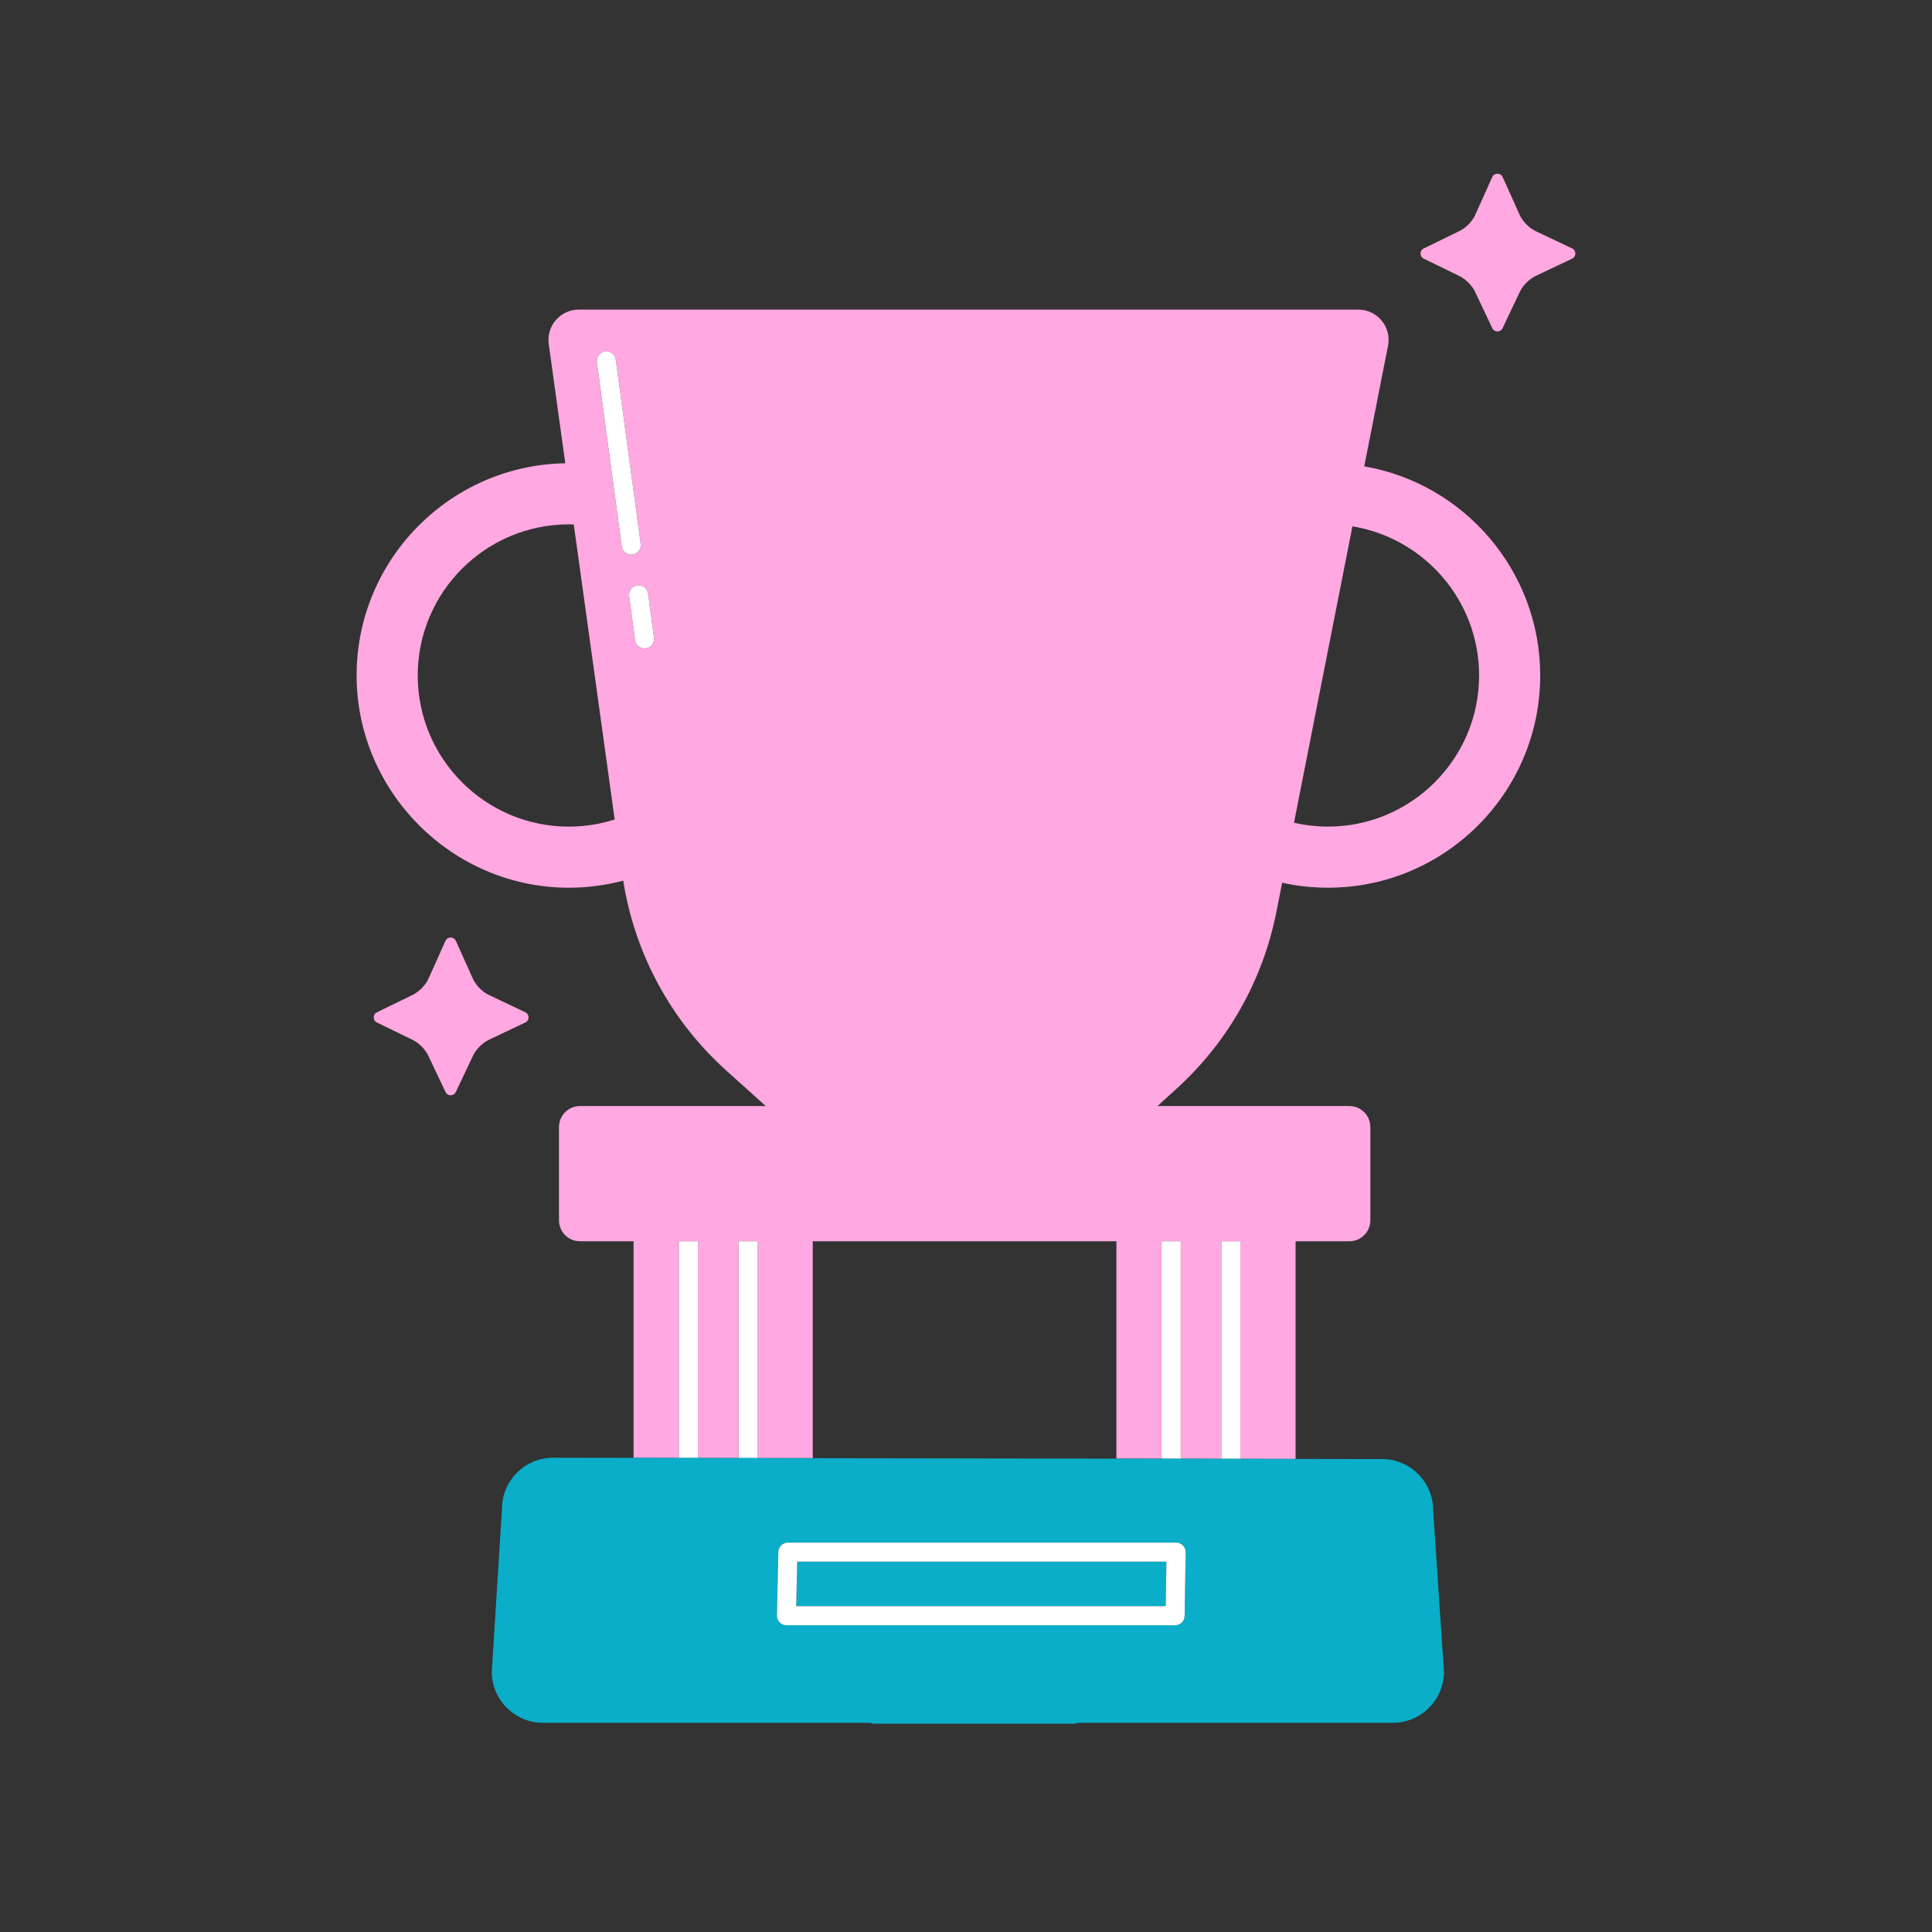 <?xml version="1.0" encoding="UTF-8"?>
<svg id="Layer_1" data-name="Layer 1" xmlns="http://www.w3.org/2000/svg" viewBox="0 0 1000 1000">
  <rect x="0" y="0" width="1000" height="1000" fill="#333333" stroke="none"/>
  <path d="m777.76,91.61l9.11,20.24c1.75,3.2,4.38,5.84,7.59,7.59l19.27,9.14c2.23,1.06,2.23,4.24,0,5.3l-19.27,9.14c-3.2,1.75-5.84,4.38-7.59,7.59l-9.14,19.27c-1.06,2.23-4.24,2.23-5.3,0l-9.14-19.27c-1.75-3.2-4.38-5.84-7.59-7.59l-18.79-9.15c-2.2-1.07-2.2-4.2,0-5.27l18.79-9.15c3.2-1.75,5.84-4.38,7.59-7.59l9.11-20.24c1.04-2.3,4.31-2.3,5.34,0Z" style="fill: #ffa8e1;"/>
  <path d="m235.94,486.97l9.11,20.24c1.75,3.2,4.38,5.84,7.59,7.59l19.27,9.14c2.23,1.06,2.23,4.24,0,5.3l-19.27,9.14c-3.2,1.75-5.84,4.38-7.59,7.59l-9.14,19.27c-1.06,2.23-4.24,2.23-5.3,0l-9.14-19.27c-1.75-3.2-4.38-5.84-7.59-7.59l-18.79-9.15c-2.2-1.07-2.2-4.2,0-5.27l18.79-9.15c3.2-1.75,5.84-4.38,7.59-7.59l9.11-20.24c1.04-2.3,4.31-2.3,5.34,0Z" style="fill: #ffa8e1;"/>
  <g>
    <path d="m687.36,427.86c43.13,0,78.22-35.09,78.22-78.22,0-38.82-28.43-71.11-65.56-77.18l-30.25,153.39c5.66,1.31,11.54,2.02,17.59,2.02Z" style="fill: none;"/>
    <path d="m296.99,271.47c-.85-.03-1.69-.06-2.54-.06-43.13,0-78.22,35.09-78.22,78.22s35.09,78.22,78.22,78.22c8.27,0,16.23-1.3,23.72-3.69l-21.18-152.7Z" style="fill: none;"/>
    <polygon points="577.86 642.49 420.69 642.49 420.69 754.75 577.86 755.01 577.86 642.49" style="fill: none;"/>
    <path d="m660.65,472.07l2.99-15.17c7.64,1.69,15.57,2.58,23.71,2.58,60.58,0,109.86-49.28,109.86-109.86,0-54.17-39.41-99.31-91.07-108.24l12.3-62.4c1.91-9.7-5.51-18.73-15.4-18.73h-403.47c-9.52,0-16.85,8.41-15.54,17.85l8.56,61.69c-59.72.99-108.01,49.88-108.01,109.83s49.28,109.86,109.86,109.86c9.73,0,19.16-1.28,28.14-3.66,5.96,37.86,24.75,72.55,53.28,98.23l20.49,18.44h-96.15c-6.01,0-10.87,4.87-10.87,10.87v48.25c0,6.01,4.87,10.87,10.87,10.87h27.73v112.11l23.4.04v-112.15h9.89v112.16l21.03.03v-112.2h9.89v112.21l28.55.05v-112.26h157.16v112.51l23.4.04v-112.55h9.88v112.57l21.03.03v-112.6h9.88v112.62l28.55.05v-112.66h27.84c6.01,0,10.87-4.87,10.87-10.87v-48.25c0-6.01-4.87-10.87-10.87-10.87h-99.31l10.16-9.26c26.44-24.11,44.44-56.06,51.36-91.16Zm104.93-122.44c0,43.13-35.09,78.22-78.22,78.22-6.05,0-11.93-.71-17.59-2.02l30.25-153.39c37.13,6.07,65.56,38.36,65.56,77.18Zm-430.14-42.38l3.08,22.77c.37,2.71-1.53,5.19-4.24,5.56-.22.03-.45.05-.67.05-2.44,0-4.56-1.8-4.89-4.28l-3.08-22.77c-.37-2.71,1.53-5.19,4.24-5.56,2.71-.37,5.19,1.53,5.56,4.24Zm-22.29-125.33c2.7-.37,5.19,1.53,5.56,4.24l12.88,95.33c.37,2.71-1.53,5.19-4.24,5.56-.22.03-.45.05-.67.05-2.44,0-4.56-1.8-4.89-4.28l-12.88-95.33c-.37-2.71,1.53-5.19,4.24-5.56Zm-96.93,167.71c0-43.13,35.09-78.22,78.22-78.22.85,0,1.7.04,2.54.06l21.18,152.7c-7.49,2.39-15.45,3.69-23.72,3.69-43.13,0-78.22-35.09-78.22-78.22Z" style="fill: #ffa8e1;"/>
    <polygon points="361.22 642.49 351.34 642.49 351.34 754.64 361.22 754.66 361.22 642.49" style="fill: #fff;"/>
    <polygon points="392.14 642.49 382.26 642.49 382.26 754.69 392.14 754.71 392.14 642.49" style="fill: #fff;"/>
    <polygon points="611.14 642.49 601.25 642.49 601.25 755.04 611.14 755.06 611.14 642.49" style="fill: #fff;"/>
    <polygon points="642.06 642.49 632.17 642.49 632.17 755.09 642.06 755.11 642.06 642.49" style="fill: #fff;"/>
    <polygon points="412.64 808.33 412.13 831.34 603.37 831.34 603.75 808.33 412.64 808.33" style="fill: #0aaec9;"/>
    <path d="m632.17,755.09l-21.03-.03-9.88-.02-23.4-.04-157.16-.25-28.55-.05-9.89-.02-21.03-.03-9.89-.02-23.4-.04-41.63-.07c-14.63,0-26.49,11.86-26.49,26.49l-5.27,84.22c0,14.63,11.86,26.49,26.49,26.49h168.54c.88,0,1.72.17,2.49.46h104.3c.77-.29,1.61-.46,2.49-.46h162.03c14.63,0,26.49-11.86,26.49-26.49l-5.6-83.53c0-14.63-11.86-26.49-26.49-26.49l-44.68-.07-28.55-.05-9.88-.02Zm-19,81.27c-.04,2.7-2.24,4.86-4.94,4.86h-201.15c-1.33,0-2.6-.54-3.53-1.49-.93-.95-1.44-2.24-1.41-3.57l.74-32.89c.06-2.69,2.25-4.83,4.94-4.83h200.96c1.33,0,2.59.53,3.52,1.48.93.94,1.44,2.22,1.42,3.55l-.55,32.89Z" style="fill: #0aaec9;"/>
    <path d="m608.77,798.45h-200.96c-2.69,0-4.88,2.15-4.94,4.83l-.74,32.89c-.03,1.33.48,2.62,1.41,3.57.93.95,2.2,1.49,3.53,1.49h201.15c2.7,0,4.9-2.16,4.94-4.86l.55-32.89c.02-1.33-.49-2.6-1.42-3.55-.93-.94-2.2-1.48-3.52-1.48Zm-5.41,32.89h-191.24l.52-23.01h191.1l-.38,23.01Z" style="fill: #fff;"/>
    <path d="m321.8,282.81c.33,2.48,2.46,4.28,4.89,4.28.22,0,.44-.01.67-.05,2.71-.37,4.6-2.85,4.24-5.56l-12.88-95.33c-.37-2.71-2.86-4.61-5.56-4.24-2.71.37-4.6,2.85-4.24,5.56l12.88,95.33Z" style="fill: #fff;"/>
    <path d="m329.88,303.02c-2.71.37-4.6,2.85-4.24,5.56l3.08,22.77c.33,2.48,2.46,4.28,4.89,4.28.22,0,.44-.01.67-.05,2.71-.37,4.6-2.85,4.24-5.56l-3.08-22.77c-.37-2.71-2.85-4.61-5.56-4.24Z" style="fill: #fff;"/>
  </g>
</svg>